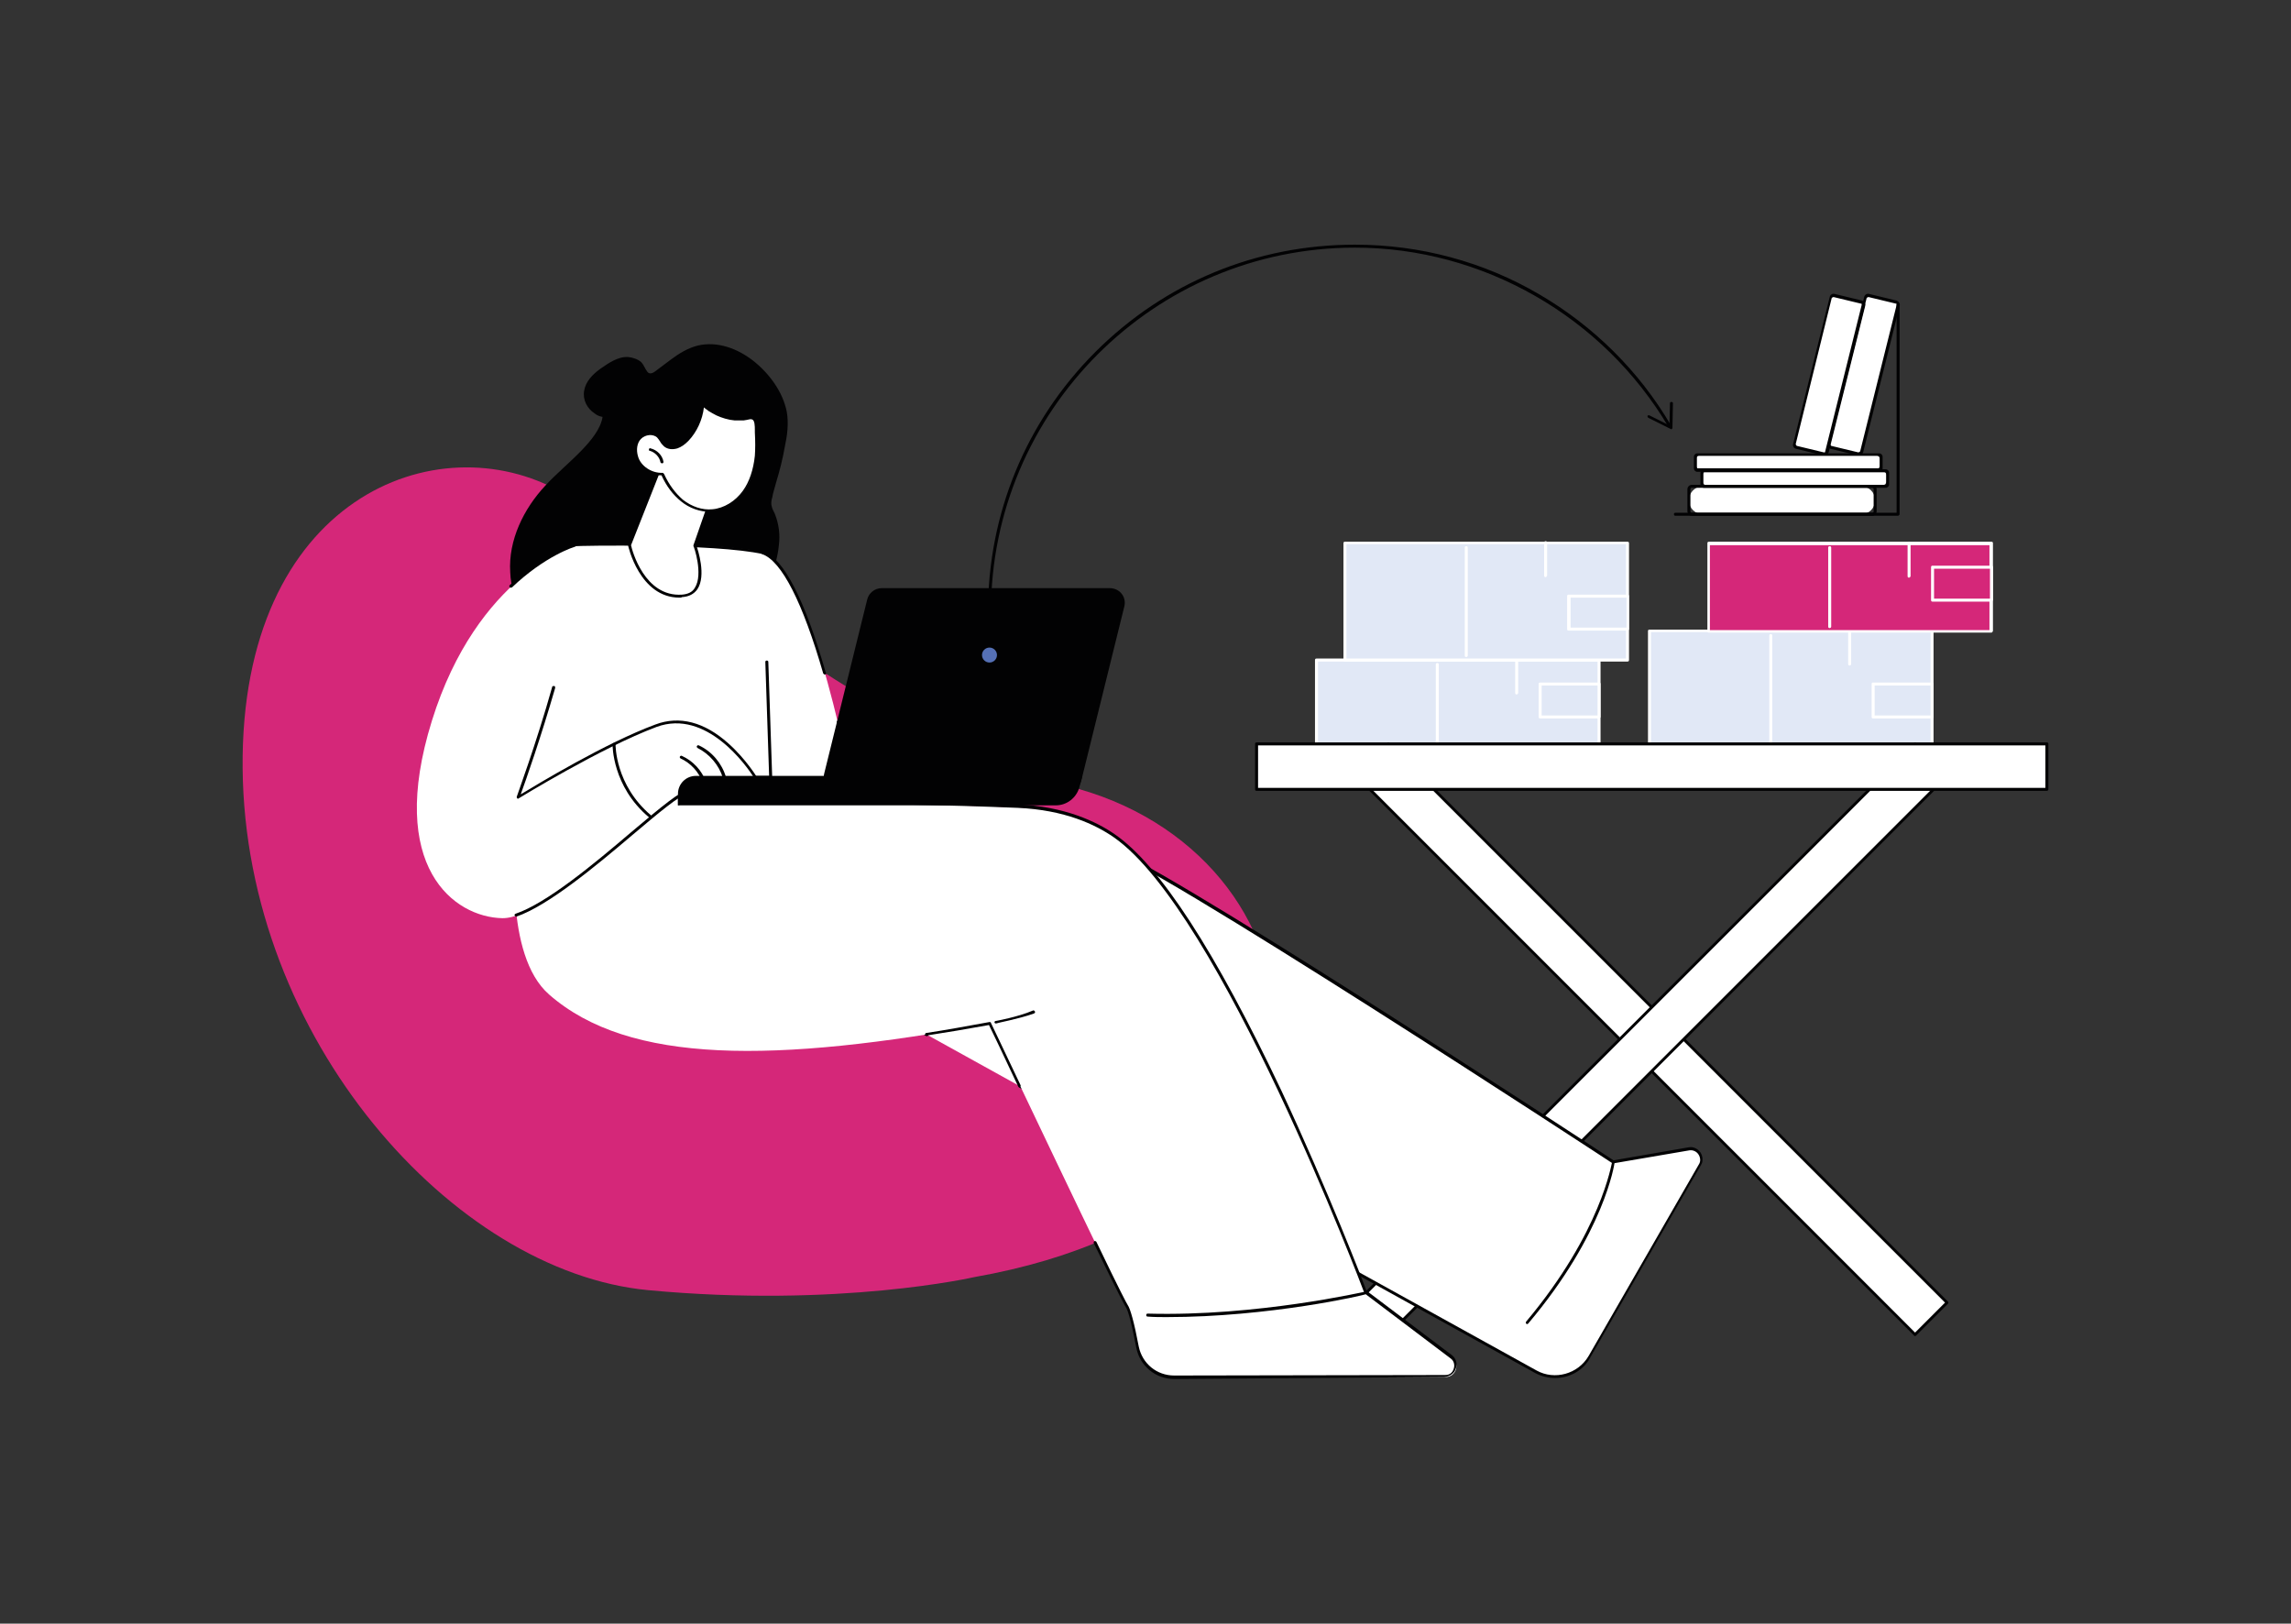 <?xml version="1.0" encoding="utf-8"?>
<!-- Generator: Adobe Illustrator 28.1.0, SVG Export Plug-In . SVG Version: 6.00 Build 0)  -->
<svg version="1.1" id="Capa_1" xmlns="http://www.w3.org/2000/svg" xmlns:xlink="http://www.w3.org/1999/xlink" x="0px" y="0px"
	 viewBox="0 0 458.9 325.2" style="enable-background:new 0 0 458.9 325.2;" xml:space="preserve">
<rect x="0" y="0" width="458.9" height="325.2" fill="#333333" stroke="none"/>
<style type="text/css">
	.st0{fill:#E1E8F6;}
	.st1{fill:#FFFFFF;}
	.st2{fill:#020203;}
	.st3{fill:#D52779;}
	.st4{fill:#5570B5;}
</style>
<g id="Creating_stock_of_products_1_">
	<g>
		<g>
			<g>
				<rect x="330.4" y="126.4" class="st0" width="56.6" height="23.4"/>
				<path class="st1" d="M387,150.1h-56.6c-0.2,0-0.3-0.1-0.3-0.3v-23.4c0-0.2,0.1-0.3,0.3-0.3H387c0.2,0,0.3,0.1,0.3,0.3v23.4
					C387.3,150,387.2,150.1,387,150.1z M330.7,149.5h56v-22.9h-56V149.5z"/>
			</g>
			<g>
				<rect x="375.3" y="137" class="st0" width="11.8" height="6.6"/>
				<path class="st1" d="M387,143.9h-11.8c-0.2,0-0.3-0.1-0.3-0.3V137c0-0.2,0.1-0.3,0.3-0.3H387c0.2,0,0.3,0.1,0.3,0.3v6.6
					C387.3,143.7,387.2,143.9,387,143.9z M375.5,143.3h11.2v-6h-11.2V143.3z"/>
			</g>
			<path class="st1" d="M354.7,149.2c-0.2,0-0.3-0.1-0.3-0.3v-21.6c0-0.2,0.1-0.3,0.3-0.3c0.2,0,0.3,0.1,0.3,0.3v21.6
				C354.9,149.1,354.8,149.2,354.7,149.2z"/>
			<path class="st1" d="M370.5,133.3c-0.2,0-0.3-0.1-0.3-0.3v-6.6c0-0.2,0.1-0.3,0.3-0.3c0.2,0,0.3,0.1,0.3,0.3v6.6
				C370.8,133.1,370.7,133.3,370.5,133.3z"/>
		</g>
		<g>
			<g>
				<rect x="263.7" y="132.2" class="st0" width="56.6" height="17.6"/>
				<path class="st1" d="M320.3,150.1h-56.6c-0.2,0-0.3-0.1-0.3-0.3v-17.6c0-0.2,0.1-0.3,0.3-0.3h56.6c0.2,0,0.3,0.1,0.3,0.3v17.6
					C320.6,150,320.4,150.1,320.3,150.1z M264,149.5h56v-17h-56V149.5z"/>
			</g>
			<g>
				<rect x="308.5" y="137" class="st0" width="11.8" height="6.6"/>
				<path class="st1" d="M320.3,143.9h-11.8c-0.2,0-0.3-0.1-0.3-0.3V137c0-0.2,0.1-0.3,0.3-0.3h11.8c0.2,0,0.3,0.1,0.3,0.3v6.6
					C320.6,143.7,320.4,143.9,320.3,143.9z M308.8,143.3H320v-6h-11.2V143.3z"/>
			</g>
			<path class="st1" d="M287.9,149.2c-0.2,0-0.3-0.1-0.3-0.3v-15.8c0-0.2,0.1-0.3,0.3-0.3s0.3,0.1,0.3,0.3v15.8
				C288.2,149.1,288.1,149.2,287.9,149.2z"/>
			<path class="st1" d="M303.8,139.1c-0.2,0-0.3-0.1-0.3-0.3v-6.6c0-0.2,0.1-0.3,0.3-0.3c0.2,0,0.3,0.1,0.3,0.3v6.6
				C304.1,138.9,303.9,139.1,303.8,139.1z"/>
		</g>
		<g>
			<g>
				<rect x="269.4" y="108.8" class="st0" width="56.6" height="23.4"/>
				<path class="st1" d="M326,132.5h-56.6c-0.2,0-0.3-0.1-0.3-0.3v-23.4c0-0.2,0.1-0.3,0.3-0.3H326c0.2,0,0.3,0.1,0.3,0.3v23.4
					C326.3,132.4,326.2,132.5,326,132.5z M269.7,131.9h56v-22.9h-56V131.9z"/>
			</g>
			<g>
				<rect x="314.3" y="119.4" class="st0" width="11.8" height="6.6"/>
				<path class="st1" d="M326,126.3h-11.8c-0.2,0-0.3-0.1-0.3-0.3v-6.6c0-0.2,0.1-0.3,0.3-0.3H326c0.2,0,0.3,0.1,0.3,0.3v6.6
					C326.3,126.1,326.2,126.3,326,126.3z M314.6,125.7h11.2v-6h-11.2V125.7z"/>
			</g>
			<path class="st1" d="M293.7,131.6c-0.2,0-0.3-0.1-0.3-0.3v-21.6c0-0.2,0.1-0.3,0.3-0.3c0.2,0,0.3,0.1,0.3,0.3v21.6
				C294,131.5,293.8,131.6,293.7,131.6z"/>
			<path class="st1" d="M309.6,115.6c-0.2,0-0.3-0.1-0.3-0.3v-6.6c0-0.2,0.1-0.3,0.3-0.3c0.2,0,0.3,0.1,0.3,0.3v6.6
				C309.8,115.5,309.7,115.6,309.6,115.6z"/>
		</g>
		<g>
			<g>
				
					<rect x="251.7" y="203.6" transform="matrix(-0.707 -0.707 0.707 -0.707 417.65 589.26)" class="st1" width="158.3" height="9.1"/>
				<path class="st2" d="M383.6,267.6c-0.1,0-0.2,0-0.2-0.1L271.5,155.6c-0.1-0.1-0.1-0.3,0-0.4l6.4-6.4c0.1-0.1,0.3-0.1,0.4,0
					l111.9,111.9c0.1,0.1,0.1,0.3,0,0.4l-6.4,6.4C383.7,267.6,383.7,267.6,383.6,267.6z M272.1,155.4l111.5,111.5l6-6L278.1,149.4
					L272.1,155.4z"/>
			</g>
			<g>
				
					<rect x="251.7" y="203.6" transform="matrix(0.707 -0.707 0.707 0.707 -50.263 294.917)" class="st1" width="158.3" height="9.1"/>
				<path class="st2" d="M278.1,267.6c-0.1,0-0.2,0-0.2-0.1l-6.4-6.4c-0.1-0.1-0.1-0.3,0-0.4l111.9-111.9c0.1-0.1,0.3-0.1,0.4,0
					l6.4,6.4c0.1,0.1,0.1,0.3,0,0.4L278.3,267.5C278.3,267.6,278.2,267.6,278.1,267.6z M272.1,260.9l6,6l111.5-111.5l-6-6
					L272.1,260.9z"/>
			</g>
			<g>
				<rect x="251.7" y="149" class="st1" width="158.3" height="9.1"/>
				<path class="st2" d="M410,158.4H251.7c-0.2,0-0.3-0.1-0.3-0.3V149c0-0.2,0.1-0.3,0.3-0.3H410c0.2,0,0.3,0.1,0.3,0.3v9.1
					C410.3,158.2,410.2,158.4,410,158.4z M252,157.8h157.7v-8.5H252V157.8z"/>
			</g>
		</g>
		<g>
			<g>
				<rect x="342.2" y="108.8" class="st3" width="56.6" height="17.6"/>
				<path class="st1" d="M398.9,126.7h-56.6c-0.2,0-0.3-0.1-0.3-0.3v-17.6c0-0.2,0.1-0.3,0.3-0.3h56.6c0.2,0,0.3,0.1,0.3,0.3v17.6
					C399.1,126.6,399,126.7,398.9,126.7z M342.5,126.2h56v-17h-56V126.2z"/>
			</g>
			<g>
				<rect x="387.1" y="113.6" class="st3" width="11.8" height="6.6"/>
				<path class="st1" d="M398.9,120.5h-11.8c-0.2,0-0.3-0.1-0.3-0.3v-6.6c0-0.2,0.1-0.3,0.3-0.3h11.8c0.2,0,0.3,0.1,0.3,0.3v6.6
					C399.1,120.4,399,120.5,398.9,120.5z M387.4,119.9h11.2v-6h-11.2V119.9z"/>
			</g>
			<path class="st1" d="M366.5,125.8c-0.2,0-0.3-0.1-0.3-0.3v-15.8c0-0.2,0.1-0.3,0.3-0.3c0.2,0,0.3,0.1,0.3,0.3v15.8
				C366.8,125.7,366.6,125.8,366.5,125.8z"/>
			<path class="st1" d="M382.4,115.7c-0.2,0-0.3-0.1-0.3-0.3v-6.6c0-0.2,0.1-0.3,0.3-0.3c0.2,0,0.3,0.1,0.3,0.3v6.6
				C382.7,115.5,382.5,115.7,382.4,115.7z"/>
		</g>
	</g>
	<g>
		<path class="st3" d="M195.1,255.8c0,0-27.1,6.2-65.3,2.6c-39-3.7-80.7-50.4-81.2-104.5s38.9-69.5,63.9-55.3s61.2,49,101.2,58.8
			C266,170.1,277.9,241.2,195.1,255.8z"/>
		<g>
			<g>
				<g>
					<path class="st1" d="M165,195.8l142.7,79c3.8,2.1,8.6,0.8,10.8-3l22.1-38.4c0.9-1.6-0.4-3.5-2.2-3.2l-15.2,2.6
						c0,0-94.7-62.1-102.3-63.1S165,195.8,165,195.8z"/>
					<path class="st2" d="M311.5,276c-1.3,0-2.7-0.3-4-1l-103.4-57.2c-0.1-0.1-0.2-0.3-0.1-0.4c0.1-0.1,0.3-0.2,0.4-0.1l103.4,57.2
						c3.6,2,8.3,0.7,10.4-2.9l22.1-38.4c0.4-0.6,0.3-1.4-0.1-2c-0.4-0.6-1.1-0.9-1.8-0.8l-15.2,2.6c-0.1,0-0.1,0-0.2,0
						c-0.9-0.6-94.8-62.1-102.1-63c-7-0.9-50.3,23-55.3,25.8l20.2,11.2c0.1,0.1,0.2,0.3,0.1,0.4c-0.1,0.1-0.3,0.2-0.4,0.1L164.8,196
						c-0.1-0.1-0.1-0.1-0.1-0.3c0-0.1,0.1-0.2,0.1-0.3c2-1.1,48.6-27.1,56.1-26.1c7.5,0.9,97.2,59.7,102.3,63.1l15-2.6
						c0.9-0.2,1.8,0.2,2.4,1c0.5,0.8,0.6,1.8,0.1,2.6l-22.1,38.4C317.2,274.5,314.4,276,311.5,276z"/>
					<path class="st2" d="M305.9,265.2c-0.1,0-0.1,0-0.2-0.1c-0.1-0.1-0.1-0.3,0-0.4c15.1-18,17.1-31.8,17.2-31.9
						c0-0.2,0.2-0.3,0.3-0.2c0.2,0,0.3,0.2,0.2,0.3c0,0.1-2,14.1-17.3,32.2C306.1,265.1,306,265.2,305.9,265.2z"/>
				</g>
				<g>
					<path class="st1" d="M103.4,168.9c0,0-2.6,22.3,6.6,30.3c16,14,45,13.8,88.4,5.8c0,0,26.2,55.2,27.3,56.7
						c0.6,0.8,1.5,4.7,2.2,8.2c0.7,3.5,3.8,6.1,7.4,6l54.3-0.1c2,0,2.9-2.6,1.3-3.8l-17.2-13c0,0-28.7-76.4-50.3-91.4
						c-3.7-2.6-10.2-5.6-19.5-5.9c-30.5-1.2-53.6-0.8-53.6-0.8L103.4,168.9z"/>
					<path class="st2" d="M233.7,263.8c-1.3,0-2.5,0-3.8-0.1c-0.2,0-0.3-0.1-0.3-0.3c0-0.2,0.1-0.3,0.3-0.3
						c21.9,0.6,43.4-4.4,43.6-4.4c0.2,0,0.3,0.1,0.3,0.2c0,0.2-0.1,0.3-0.2,0.3C273.4,259.4,254.2,263.8,233.7,263.8z"/>
					<path class="st2" d="M235.2,276.2c-3.7,0-6.9-2.6-7.6-6.3c-1.2-6.2-1.8-7.7-2.1-8.1c-0.1-0.2-0.5-0.6-6.4-12.8
						c-0.1-0.1,0-0.3,0.1-0.4c0.1-0.1,0.3,0,0.4,0.1c4.8,10,6.1,12.4,6.3,12.7c0.5,0.7,1.3,3.5,2.2,8.3c0.7,3.4,3.6,5.8,7.1,5.8
						c0,0,0,0,0,0l54.3-0.1c1,0,1.5-0.6,1.7-1.3c0.2-0.6,0.1-1.5-0.6-2l-17.2-13c0,0-0.1-0.1-0.1-0.1c-0.3-0.8-28.9-76.5-50.2-91.3
						c-3.6-2.5-9.8-5.5-19.3-5.9c-29.7-1.2-52.8-0.8-53.6-0.8l-46.6,7.9c-0.1,1.2-0.7,7.5,0.1,14.1c0,0.2-0.1,0.3-0.3,0.3
						c-0.2,0-0.3-0.1-0.3-0.3c-0.9-7.4-0.1-14.4,0-14.5c0-0.1,0.1-0.2,0.2-0.3l46.8-7.9c0,0,0,0,0,0c0.2,0,23.5-0.4,53.6,0.8
						c9.6,0.4,16,3.5,19.6,6c9,6.2,20.2,23.5,33.4,51.4c9.4,20.1,16.5,38.6,17,40l17.1,12.9c0.8,0.6,1.2,1.7,0.8,2.7
						c-0.3,1-1.2,1.6-2.3,1.7L235.2,276.2C235.2,276.2,235.2,276.2,235.2,276.2z"/>
					<path class="st2" d="M204.2,217.7c-0.1,0-0.2-0.1-0.3-0.2c-3-6.4-5.3-11.2-5.8-12.2c-4.4,0.8-8.6,1.5-12.5,2.1
						c-0.2,0-0.3-0.1-0.3-0.2c0-0.2,0.1-0.3,0.2-0.3c4-0.6,8.3-1.4,12.7-2.2c0.1,0,0.3,0,0.3,0.2c0,0,2.5,5.2,5.9,12.4
						c0.1,0.1,0,0.3-0.1,0.4C204.3,217.7,204.2,217.7,204.2,217.7z"/>
				</g>
				<path class="st2" d="M199.5,205c-0.1,0-0.3-0.1-0.3-0.2c0-0.2,0.1-0.3,0.2-0.3c0,0,4.5-0.8,7.5-2.1c0.1-0.1,0.3,0,0.4,0.2
					c0.1,0.1,0,0.3-0.2,0.4C204,204.1,199.6,204.9,199.5,205C199.5,205,199.5,205,199.5,205z"/>
			</g>
			<g>
				<g>
					<path class="st2" d="M155.5,96.5c0.7-2.3,1.3-4.7,1.7-7c0.5-2.3,0.8-4.7,0.4-7c-0.8-4.1-3.6-7.8-6.8-10.3
						c-3.1-2.4-7.1-3.9-11-3c-2,0.5-3.8,1.6-5.4,2.8c-0.8,0.6-1.6,1.2-2.4,1.8c-0.6,0.4-1.6,1.5-2.3,0.7c-0.5-0.6-0.7-1.4-1.3-2
						c-0.7-0.6-1.7-0.9-2.6-1c-2.1-0.1-4,1.3-5.6,2.4c-1.5,1.1-2.9,2.5-3.2,4.4c-0.3,1.8,0.6,3.5,2.1,4.5c0.5,0.4,1,0.6,1.6,0.7
						c-0.4,2.5-2.4,4.8-4.1,6.6c-2.4,2.5-5.1,4.7-7.4,7.2c-4.3,4.6-7.4,10.9-7,17.3c0.1,2.8,0.9,5.6,2.7,7.8c1,1.3,2.3,2.2,3.7,3
						c1.5,0.9,3.2,1.7,4.8,2.4c6.4,2.8,13.6,4.4,20.6,3.4c5.9-0.9,11.7-3.7,15.6-8.4c0.1-0.1,0.1-0.2,0.2-0.3
						c0.5-0.6,1.1-1.2,1.6-1.9c2.4-3.3,4.2-7.2,4.6-11.3c0.3-2.2,0-4.4-0.8-6.4c-0.2-0.5-0.5-0.9-0.6-1.4c-0.2-0.6-0.1-1.3,0.1-1.9
						C154.8,98.8,155.2,97.7,155.5,96.5z"/>
					<path class="st1" d="M100,176l15.1-67c0,0,27.9-0.6,37.7,1.6c0,0,1.6,5.2,1.8,12.4c0.4,12.8-0.6,31.9-0.3,38.2L100,176z"/>
					<g>
						<path class="st1" d="M115.1,109.1c0,0,27.9-0.6,37.7,1.6L115.1,109.1z"/>
						<path class="st2" d="M152.9,111C152.9,111,152.8,111,152.9,111c-9.7-2.2-37.5-1.7-37.7-1.6c-0.2,0-0.3-0.1-0.3-0.3
							c0-0.2,0.1-0.3,0.3-0.3c0.3,0,28.1-0.5,37.8,1.7c0.2,0,0.3,0.2,0.2,0.3C153.1,110.9,153,111,152.9,111z"/>
					</g>
					<path class="st1" d="M171,159.6c0,0-9.1-46.4-18.1-48.9l1.6,48.9H171z"/>
					<path class="st1" d="M153.6,132.6l0.9,27H171c0,0-8-45.1-18.1-48.9L153.6,132.6z"/>
					<path class="st2" d="M165.2,135.1c-0.1,0-0.2-0.1-0.3-0.2c-4.1-14.2-8.3-22.5-12.2-23.9c-0.2-0.1-0.2-0.2-0.2-0.4
						c0.1-0.2,0.2-0.2,0.4-0.2c4.1,1.5,8.3,9.7,12.5,24.3C165.6,134.9,165.5,135.1,165.2,135.1C165.3,135.1,165.3,135.1,165.2,135.1
						z"/>
					<path class="st2" d="M171,159.9h-16.5c-0.2,0-0.3-0.1-0.3-0.3l-0.9-27c0-0.2,0.1-0.3,0.3-0.3c0.2,0,0.3,0.1,0.3,0.3l0.9,26.8
						h15.9c-0.3-1.5-1.4-7.4-3.1-14.7c0-0.2,0.1-0.3,0.2-0.4c0.2,0,0.3,0.1,0.4,0.2c2,8.3,3.2,15,3.2,15c0,0.1,0,0.2-0.1,0.2
						C171.2,159.8,171.1,159.9,171,159.9z"/>
				</g>
				<g>
					<path class="st2" d="M211.5,161.3h-75.7V159c0-2,1.6-3.6,3.6-3.6h77.4l-0.6,2.3C215.6,159.8,213.7,161.3,211.5,161.3z"/>
					<path class="st2" d="M213.7,158.6H168c-2,0-3.4-1.8-2.9-3.7l8.6-34.8c0.3-1.3,1.5-2.3,2.9-2.3h45.7c2,0,3.4,1.8,2.9,3.7
						l-8.6,34.8C216.3,157.7,215,158.6,213.7,158.6z"/>
					<circle class="st4" cx="198.2" cy="131.2" r="1.5"/>
				</g>
			</g>
			<g>
				<path class="st1" d="M151.5,155.8c0,0-8.6-14.6-20-10.4c-11.4,4.2-27.6,14.4-27.6,14.4s15-40.7,11.3-50.6
					c0,0-19.6,5.9-28.7,35.2s4.5,39.3,14.1,39.5c9.6,0.2,33.7-25.2,37.5-25.2L151.5,155.8z"/>
				<path class="st2" d="M130.2,163.8c-0.1,0-0.1,0-0.2-0.1c-7.4-6.2-7.3-14.5-7.3-14.6c0-0.2,0.1-0.3,0.3-0.3
					c0.2,0,0.3,0.1,0.3,0.3c0,0.1-0.1,8.1,7.1,14.2c0.1,0.1,0.1,0.3,0,0.4C130.4,163.8,130.3,163.8,130.2,163.8z"/>
				<path class="st2" d="M103.4,183.6c-0.1,0-0.2-0.1-0.3-0.2c-0.1-0.2,0-0.3,0.2-0.4c6.2-2.1,15.6-9.9,23.1-16.3
					c6.3-5.3,10-8.4,11.5-8.4l13.1-2.6c-1.4-2.2-9.5-13.8-19.5-10.1c-11.2,4.2-27.4,14.2-27.6,14.3c-0.1,0.1-0.2,0.1-0.3,0
					c-0.1-0.1-0.1-0.2-0.1-0.3c0-0.1,3.9-10.6,7.1-22c0-0.2,0.2-0.2,0.4-0.2c0.2,0,0.2,0.2,0.2,0.4c-2.8,9.7-5.9,18.6-6.9,21.3
					c3.3-2,17-10.3,27-14c4.8-1.8,9.8-0.5,14.6,3.8c3.6,3.2,5.8,6.9,5.8,6.9c0,0.1,0.1,0.2,0,0.3c0,0.1-0.1,0.1-0.2,0.2l-13.6,2.7
					c0,0,0,0-0.1,0c0,0,0,0,0,0c-1.4,0-6.1,4-11.2,8.3C119.3,173.5,109.8,181.4,103.4,183.6C103.5,183.6,103.5,183.6,103.4,183.6z"
					/>
				<path class="st2" d="M102.3,117.7c-0.1,0-0.2,0-0.2-0.1c-0.1-0.1-0.1-0.3,0-0.4c6.8-6.5,12.9-8.3,12.9-8.3c0.2,0,0.3,0,0.4,0.2
					c0,0.2,0,0.3-0.2,0.4c-0.1,0-6,1.8-12.7,8.2C102.5,117.6,102.4,117.7,102.3,117.7z"/>
				<path class="st2" d="M141,156.9c-0.1,0-0.2-0.1-0.3-0.2c-0.7-2.1-2.4-3.9-4.4-4.8c-0.1-0.1-0.2-0.2-0.1-0.4
					c0.1-0.1,0.2-0.2,0.4-0.1c2.2,1,4,2.9,4.8,5.2C141.3,156.6,141.2,156.8,141,156.9C141,156.9,141,156.9,141,156.9z"/>
				<path class="st2" d="M145.1,156c-0.1,0-0.2-0.1-0.3-0.2c-0.8-2.6-2.7-4.8-5.1-6c-0.1-0.1-0.2-0.2-0.1-0.4
					c0.1-0.1,0.2-0.2,0.4-0.1c2.6,1.2,4.6,3.6,5.4,6.3C145.4,155.8,145.4,156,145.1,156C145.2,156,145.1,156,145.1,156z"/>
				<path class="st2" d="M135.8,161.3V159c0-2,1.6-3.6,3.6-3.6h15L135.8,161.3z"/>
			</g>
			<g>
				<g>
					<g>
						<path class="st1" d="M132.6,92.6l-6.6,16.6c0,0,2.2,10.7,10.6,10.2c6.1-0.4,2.6-10.1,2.6-10.1l4-11.4L132.6,92.6z"/>
						<path class="st2" d="M136.1,119.7c-8,0-10.3-10.4-10.3-10.5c0-0.1,0-0.1,0-0.2l6.6-16.6c0-0.1,0.1-0.1,0.2-0.2
							c0.1,0,0.2,0,0.2,0l10.6,5.4c0.1,0.1,0.2,0.2,0.1,0.4l-4,11.3c0.3,0.8,2,6,0.2,8.7c-0.7,1-1.7,1.5-3.1,1.6
							C136.5,119.7,136.3,119.7,136.1,119.7z M126.4,109.2c0.2,1,2.7,10.4,10.2,9.9c1.2-0.1,2.1-0.5,2.6-1.4
							c1.7-2.7-0.2-8.3-0.3-8.3c0-0.1,0-0.1,0-0.2l3.9-11.2L132.8,93L126.4,109.2z"/>
					</g>
				</g>
				<g>
					<g>
						<g>
							<path class="st1" d="M151.4,91.2c-0.2,2.5-0.9,5.1-2.4,7.1c-1.5,2.1-3.8,3.6-6.3,3.9c-2.2,0.2-4.4-0.6-6.1-2
								c-1.7-1.4-3-3.3-3.9-5.3c-2.3,0.1-4.6-1.4-5.3-3.6c-0.4-1.3-0.2-2.8,0.7-3.8c0.9-1,2.6-1.2,3.6-0.4c0.6,0.5,0.9,1.3,1.4,1.7
								c0.7,0.5,1.6,0.6,2.4,0.3c0.8-0.3,1.5-0.8,2.1-1.4c1.9-1.9,3-4.5,3.1-7.2c0,0.3,1.1,1,1.3,1.1c0.5,0.3,1,0.7,1.6,0.9
								c1.1,0.5,2.3,0.8,3.5,1c0.6,0.1,1.2,0.1,1.8,0c0.5,0,1.2-0.3,1.7-0.2c1,0.3,0.8,2.2,0.8,2.9C151.6,88,151.6,89.6,151.4,91.2z
								"/>
							<path class="st2" d="M142.1,102.5c-1.9,0-4-0.7-5.7-2.1c-1.6-1.3-2.9-3-3.9-5.2c-2.4,0.1-4.7-1.6-5.4-3.9
								c-0.5-1.5-0.2-3,0.7-4c1-1.2,2.9-1.3,4-0.4c0.3,0.3,0.5,0.6,0.7,0.9c0.2,0.3,0.4,0.6,0.7,0.8c0.5,0.4,1.4,0.5,2.1,0.3
								c0.6-0.2,1.3-0.6,2-1.3c1.8-1.8,2.9-4.4,3-7c0,0,0,0,0,0c0-0.2,0.1-0.3,0.3-0.3c0.1,0,0.3,0.1,0.3,0.2
								c0.1,0.1,0.3,0.3,1.1,0.8c0.1,0,0.1,0.1,0.1,0.1c0.5,0.3,1,0.6,1.6,0.9c1.1,0.5,2.2,0.8,3.4,0.9c0.6,0.1,1.2,0.1,1.8,0
								c0.2,0,0.3,0,0.5-0.1c0.4-0.1,0.8-0.2,1.2-0.1c1,0.3,1,1.7,1,2.7c0,0.2,0,0.3,0,0.5c0.1,1.9,0.1,3.4,0,4.8l-0.3,0l0.3,0
								c-0.3,2.9-1.1,5.4-2.5,7.3c-1.6,2.3-4,3.8-6.5,4C142.5,102.5,142.3,102.5,142.1,102.5z M132.7,94.7c0.1,0,0.2,0.1,0.3,0.2
								c1,2.2,2.3,3.9,3.8,5.2c1.8,1.4,3.9,2.1,5.9,1.9c2.3-0.2,4.6-1.6,6.1-3.7c1.3-1.8,2.1-4.2,2.4-7c0.1-1.4,0.1-2.9,0-4.7
								c0-0.1,0-0.3,0-0.5c0-0.7,0-2-0.6-2.1c-0.2-0.1-0.6,0-1,0.1c-0.2,0-0.4,0.1-0.6,0.1c-0.6,0-1.3,0-1.9,0
								c-1.2-0.1-2.5-0.5-3.6-1c-0.6-0.3-1.1-0.6-1.6-0.9c0,0-0.1,0-0.1-0.1c-0.3-0.2-0.6-0.4-0.8-0.6c-0.3,2.5-1.4,4.9-3.1,6.7
								c-0.8,0.8-1.4,1.2-2.2,1.5c-1,0.3-2,0.2-2.7-0.4c-0.3-0.3-0.6-0.6-0.8-1c-0.2-0.3-0.4-0.6-0.6-0.8c-0.8-0.7-2.3-0.6-3.2,0.3
								c-0.8,0.8-1,2.2-0.6,3.5C128.3,93.3,130.5,94.8,132.7,94.7C132.7,94.7,132.7,94.7,132.7,94.7z M141,80.7
								C141,80.7,141,80.7,141,80.7C141,80.7,141,80.7,141,80.7z"/>
						</g>
						<g>
							<path class="st1" d="M130.3,90c1.2,0.3,2.1,1.3,2.3,2.5L130.3,90z"/>
							<path class="st2" d="M132.6,92.8c-0.1,0-0.3-0.1-0.3-0.2c-0.2-1.1-1.1-2-2.1-2.3c-0.2,0-0.3-0.2-0.2-0.3
								c0-0.2,0.2-0.3,0.3-0.2c1.3,0.3,2.4,1.4,2.6,2.7C132.9,92.7,132.8,92.8,132.6,92.8C132.7,92.8,132.6,92.8,132.6,92.8z"/>
						</g>
					</g>
				</g>
			</g>
		</g>
	</g>
	<g>
		<path class="st2" d="M198.2,122.8c-0.2,0-0.3-0.1-0.3-0.3c0-19.6,7.6-38.1,21.5-52c13.9-13.9,32.3-21.5,52-21.5
			c13,0,25.8,3.4,37,10c10.8,6.3,20,15.4,26.3,26.2c0.1,0.1,0,0.3-0.1,0.4c-0.1,0.1-0.3,0-0.4-0.1c-13.1-22.1-37.2-35.9-62.8-35.9
			c-40.2,0-72.9,32.7-72.9,72.9C198.5,122.7,198.3,122.8,198.2,122.8z"/>
		<g>
			<path class="st2" d="M330,83.3c0.1-0.1,0.2-0.2,0.4-0.1l4,2l0.1-4.4c0-0.2,0.1-0.3,0.3-0.3c0.2,0,0.3,0.1,0.3,0.3l-0.1,4.9
				c0,0.1-0.1,0.2-0.1,0.2c-0.1,0.1-0.2,0.1-0.3,0l-4.4-2.2c-0.1,0-0.1-0.1-0.1-0.1C330,83.5,330,83.4,330,83.3z"/>
		</g>
	</g>
	<g>
		<g>
			<g>
				<path class="st1" d="M372.8,103h-31.7c-1.5,0-2.8-1.2-2.8-2.8v0c0-1.5,1.2-2.8,2.8-2.8h31.7c1.5,0,2.8,1.2,2.8,2.8v0
					C375.6,101.7,374.4,103,372.8,103z"/>
				<path class="st2" d="M375,103.3h-36.1c-0.5,0-0.9-0.4-0.9-0.9V98c0-0.5,0.4-0.9,0.9-0.9H375c0.5,0,0.9,0.4,0.9,0.9v4.4
					C375.9,102.9,375.5,103.3,375,103.3z M338.9,97.7c-0.2,0-0.3,0.1-0.3,0.3v4.4c0,0.2,0.1,0.3,0.3,0.3H375c0.2,0,0.3-0.1,0.3-0.3
					V98c0-0.2-0.1-0.3-0.3-0.3H338.9z"/>
			</g>
			<g>
				<path class="st1" d="M376.5,97.4h-34.1c-0.9,0-1.6-0.7-1.6-1.6v0c0-0.9,0.7-1.6,1.6-1.6h34.1c0.9,0,1.6,0.7,1.6,1.6v0
					C378.1,96.7,377.4,97.4,376.5,97.4z"/>
				<path class="st2" d="M377.7,97.7h-36.4c-0.4,0-0.7-0.3-0.7-0.7v-2.3c0-0.4,0.3-0.7,0.7-0.7h36.4c0.4,0,0.7,0.3,0.7,0.7V97
					C378.4,97.4,378.1,97.7,377.7,97.7z M341.3,94.5c-0.1,0-0.1,0.1-0.1,0.1V97c0,0.1,0.1,0.1,0.1,0.1h36.4c0.1,0,0.1-0.1,0.1-0.1
					v-2.3c0-0.1-0.1-0.1-0.1-0.1H341.3z"/>
			</g>
			<g>
				<path class="st1" d="M375.2,94.2h-34.1c-0.9,0-1.6-0.7-1.6-1.6l0,0c0-0.9,0.7-1.6,1.6-1.6h34.1c0.9,0,1.6,0.7,1.6,1.6l0,0
					C376.8,93.5,376.1,94.2,375.2,94.2z"/>
				<path class="st2" d="M376.4,94.5H340c-0.4,0-0.7-0.3-0.7-0.7v-2.3c0-0.4,0.3-0.7,0.7-0.7h36.4c0.4,0,0.7,0.3,0.7,0.7v2.3
					C377.1,94.2,376.8,94.5,376.4,94.5z M340,91.3c-0.1,0-0.1,0.1-0.1,0.1v2.3c0,0.1,0.1,0.1,0.1,0.1h36.4c0.1,0,0.1-0.1,0.1-0.1
					v-2.3c0-0.1-0.1-0.1-0.1-0.1H340z"/>
			</g>
			<g>
				<path class="st1" d="M366.3,88.8l7.3-29.3c0.1-0.3,0.4-0.5,0.7-0.4l5.4,1.3c0.3,0.1,0.5,0.4,0.4,0.7l-7.3,29.3
					c-0.1,0.3-0.4,0.5-0.7,0.4l-5.4-1.3C366.4,89.4,366.2,89.1,366.3,88.8z"/>
				<path class="st2" d="M372.3,91.2c-0.1,0-0.1,0-0.2,0l-5.4-1.3c-0.5-0.1-0.8-0.6-0.6-1.1c0,0,0,0,0,0l7.3-29.3
					c0.1-0.5,0.6-0.8,1.1-0.6l5.4,1.3c0.2,0.1,0.4,0.2,0.5,0.4c0.1,0.2,0.2,0.4,0.1,0.7l-7.3,29.3C373.1,90.9,372.7,91.2,372.3,91.2
					z M366.6,88.9c0,0.2,0.1,0.3,0.2,0.4l5.4,1.3c0.2,0,0.3-0.1,0.4-0.2l7.3-29.3c0-0.1,0-0.2,0-0.2c0-0.1-0.1-0.1-0.2-0.1l-5.4-1.3
					c-0.2,0-0.3,0.1-0.4,0.2L366.6,88.9z"/>
			</g>
			<g>
				<path class="st1" d="M359.4,88.8l7.3-29.3c0.1-0.3,0.4-0.5,0.7-0.4l5.4,1.3c0.3,0.1,0.5,0.4,0.4,0.7l-7.3,29.3
					c-0.1,0.3-0.4,0.5-0.7,0.4l-5.4-1.3C359.5,89.4,359.3,89.1,359.4,88.8z"/>
				<path class="st2" d="M365.4,91.2c-0.1,0-0.1,0-0.2,0l-5.4-1.3c-0.5-0.1-0.8-0.6-0.6-1.1l7.3-29.3c0.1-0.5,0.6-0.8,1.1-0.6
					l5.4,1.3c0.2,0.1,0.4,0.2,0.5,0.4c0.1,0.2,0.2,0.4,0.1,0.7l-7.3,29.3c-0.1,0.2-0.2,0.4-0.4,0.5
					C365.7,91.1,365.5,91.2,365.4,91.2z M359.7,88.9c0,0.2,0.1,0.3,0.2,0.4l5.4,1.3c0.1,0,0.2,0,0.2,0c0.1,0,0.1-0.1,0.1-0.2
					l7.3-29.3c0-0.1,0-0.2,0-0.2c0-0.1-0.1-0.1-0.2-0.1l-5.4-1.3c-0.2,0-0.3,0.1-0.4,0.2L359.7,88.9z"/>
			</g>
		</g>
		<path class="st2" d="M380.2,103.3h-44.6c-0.2,0-0.3-0.1-0.3-0.3c0-0.2,0.1-0.3,0.3-0.3h44.3V61c0-0.2,0.1-0.3,0.3-0.3
			c0.2,0,0.3,0.1,0.3,0.3v42C380.5,103.1,380.3,103.3,380.2,103.3z"/>
	</g>
</g>
</svg>
